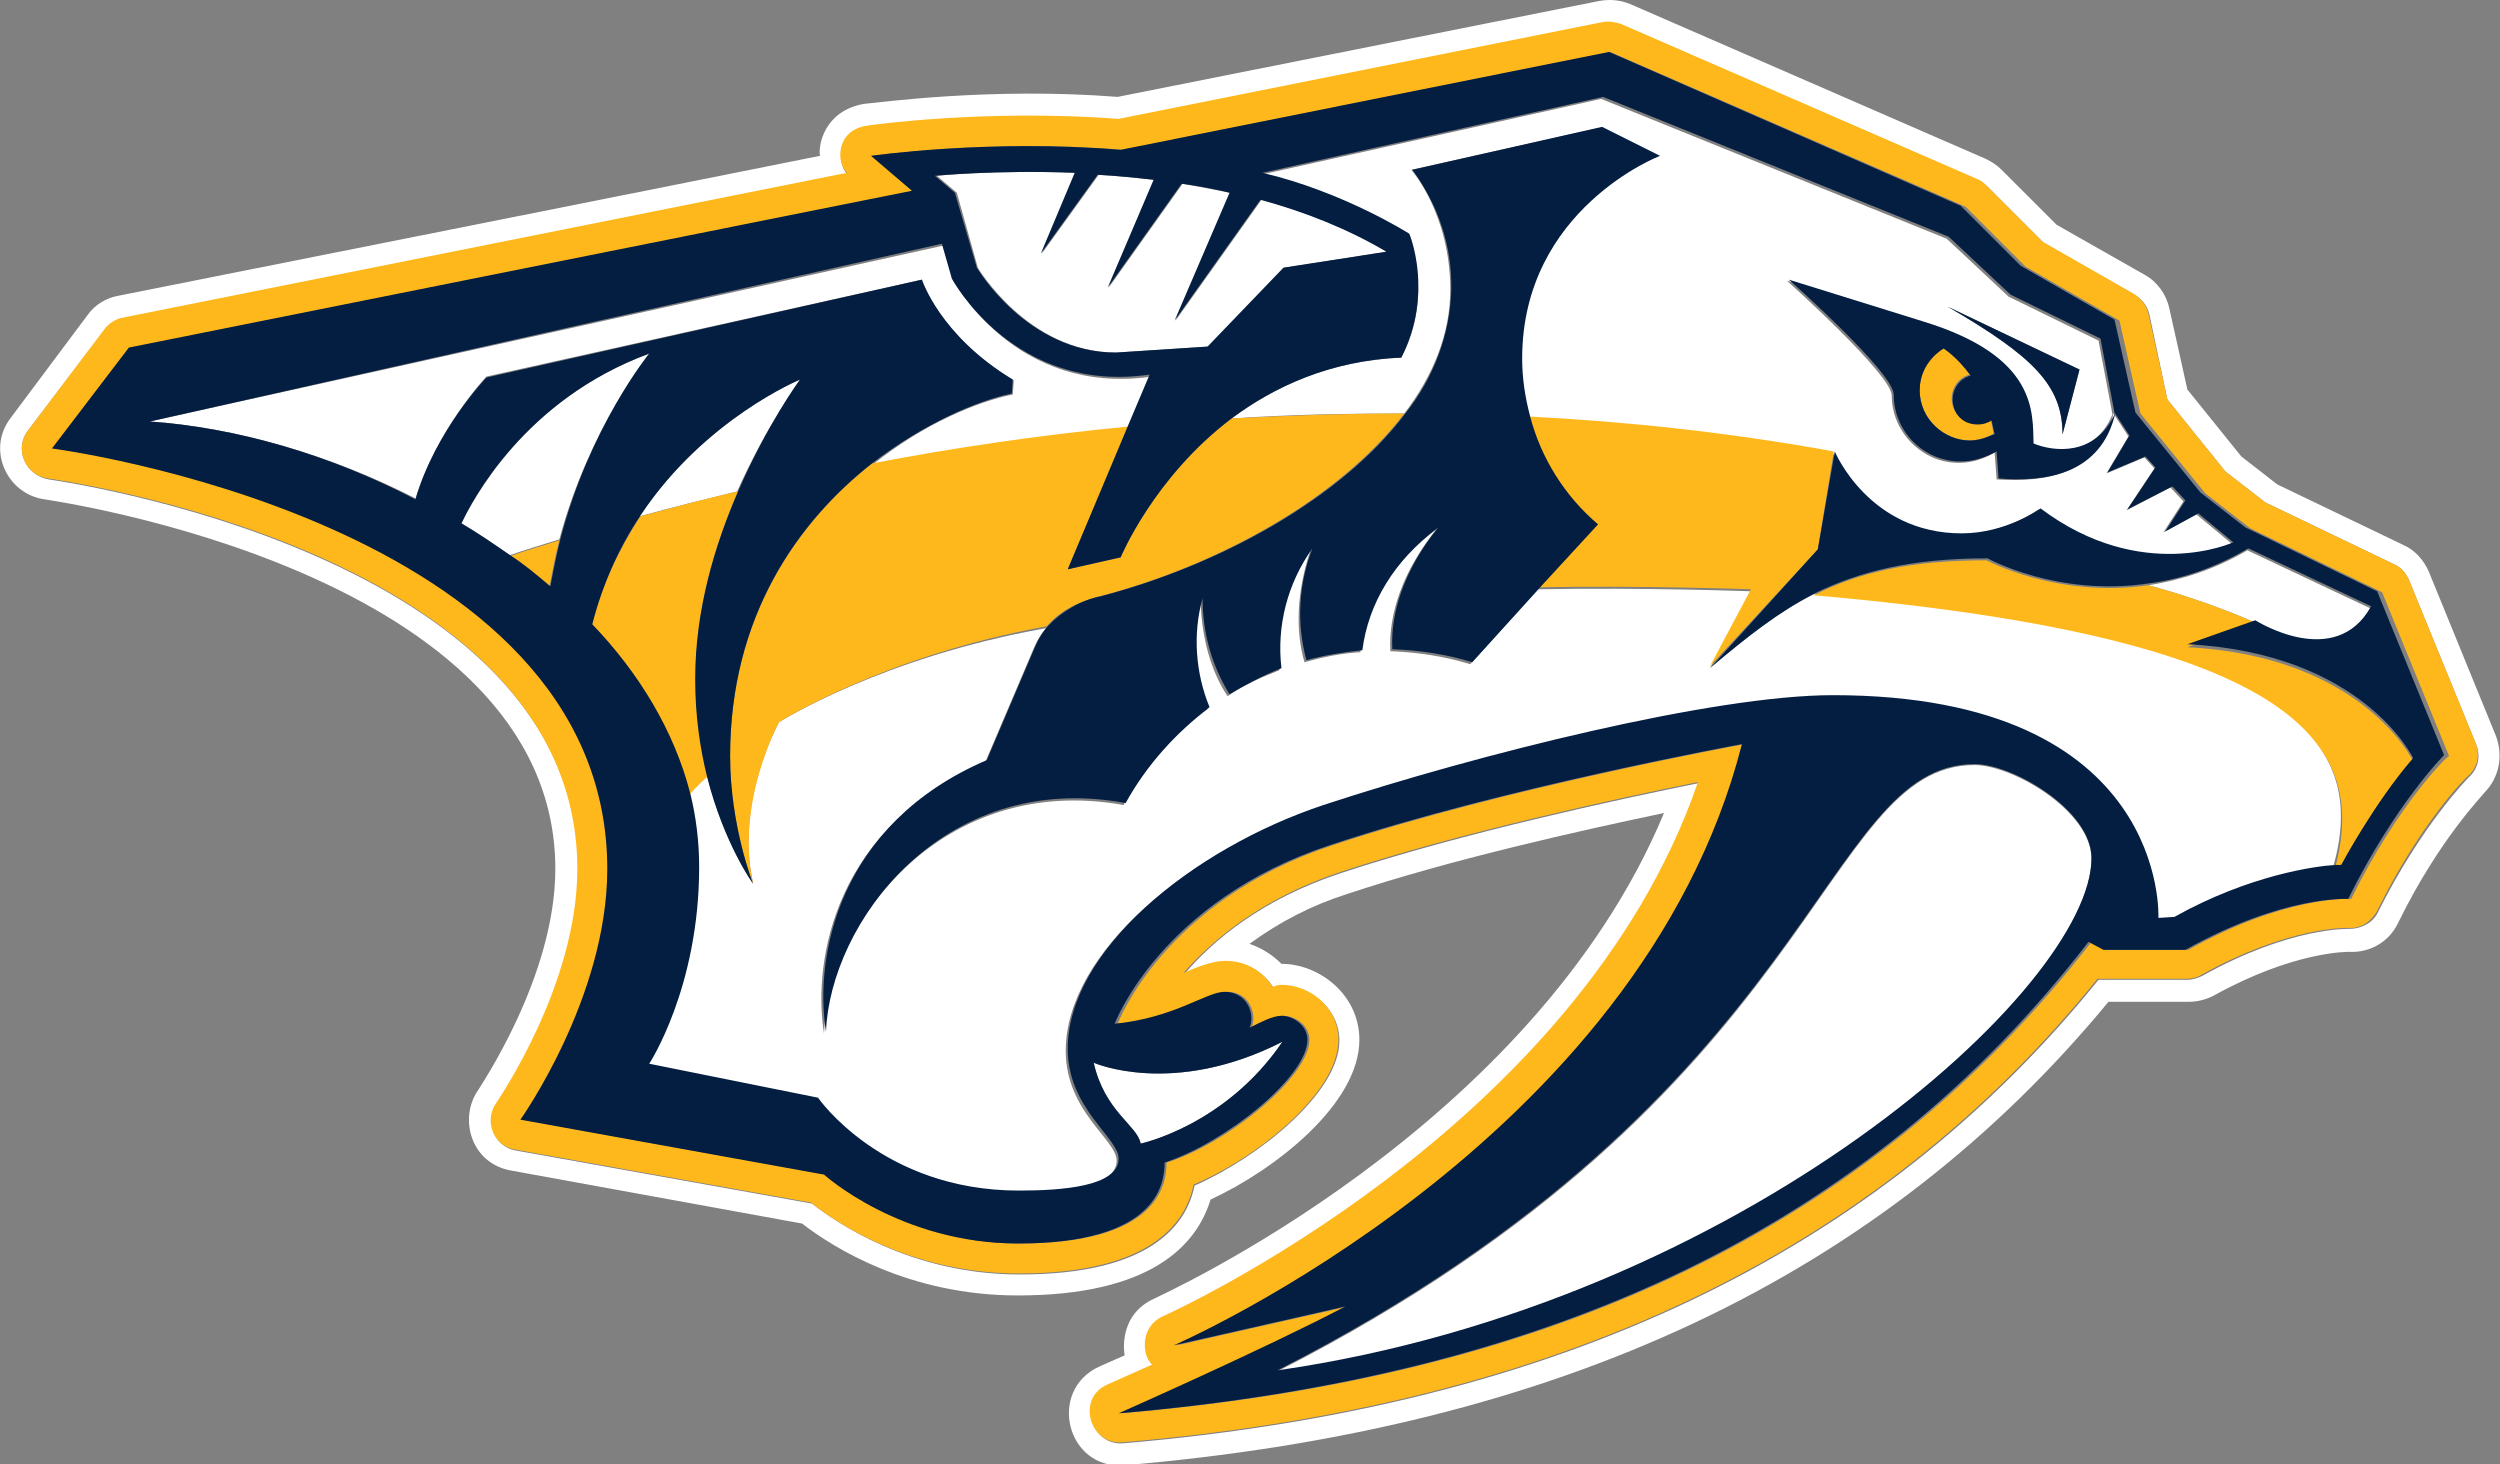 <svg xmlns="http://www.w3.org/2000/svg" width="413.203" height="242.012" viewBox="0 0 250.3 146.6"><rect x="0" y="0" width="250.3" height="146.6" fill="#808080" stroke="none"/><g fill="#fff"><path d="M2.8 43.1 10.5 33c.4-.6 1.1-1 1.8-1.1l72.5-14.5c-1-1-1-4.2 2-4.7.5-.1 12-1.7 25.3-.7l48.5-9.7c.6-.1 1.2 0 1.8.2L198 18q.6.3.9.6l5.7 5.7 9.1 5.2c.7.4 1.3 1.1 1.5 2L217 40l5.8 7.2 4 3.1 12.9 6.2c.7.3 1.2.9 1.5 1.6l6.7 16.4c.6 1.4 0 2.7-.7 3.3 0 0-4.7 4.7-9.1 13.5-.5 1.1-1.7 1.7-2.9 1.7-.1 0-5.9-.2-14.7 4.7-.4.2-1 .4-1.5.4h-8.9c-22.2 27.5-54.2 42.7-97.6 46.4-3.3.3-4.7-4.4-1.5-5.8l4.5-2c-1-.6-1.4-3.7 1-4.8.4-.2 41.6-18.5 53.6-53.5-7.9 1.6-23.7 5-35.8 9-7.9 2.6-12.8 6.7-15.7 10.1 1.2-.5 2.8-1.2 4.2-1.2 3.3 0 4.7 2.6 4.7 2.6.3-.1.6-.2.9-.2 2.7 0 5.7 2.2 5.7 5.5 0 5.2-8.1 11.7-14.5 14.5-.8 4-4.5 8.9-17.5 8.9-11 0-18.5-5.3-20.8-7.1l-29.6-5.3c-2.4-.4-3.1-3.1-1.9-4.7.1-.1 8.1-11.6 8.1-23.4 0-31.8-52.5-39-53-39.1-2.4-.4-3.5-3.1-2.1-4.9M4.5 50c.5.1 51.1 7.2 51.1 37 0 10.9-7.7 22-7.7 22.1-2 2.8-.8 7.4 3.3 8.1l29.1 5.3c3.1 2.4 10.7 7.2 21.6 7.2 13.3 0 17.9-5 19.3-9.6 6.5-3 14.9-9.6 14.9-16 0-4.5-4-7.6-7.8-7.6-.9-.9-2-1.6-3.2-2 3-2.2 6.3-3.9 9.8-5 10.2-3.4 23.1-6.3 31.7-8.1-13.2 31.7-50.7 48.4-51 48.6-3.8 1.7-3 5.7-3 5.7l-2.5 1.1c-5.3 2.4-3.3 10.4 2.5 9.9 43.6-3.7 75.8-18.9 98.5-46.4h8c.9 0 1.7-.2 2.5-.6 8.1-4.5 13.5-4.4 13.6-4.4 2.1.1 4-1 4.9-2.9 4.1-8.4 8.6-12.9 8.6-13 1.6-1.6 1.9-3.8 1.2-5.7l-6.7-16.4c-.5-1.2-1.4-2.2-2.5-2.7L228 48.5l-3.6-2.8L219 39l-1.8-8.1c-.3-1.4-1.2-2.7-2.5-3.4l-8.8-5-5.5-5.5c-.5-.5-1-.8-1.6-1.1L163.2.4c-1-.4-2-.5-3.1-.3l-48.2 9.6c-12.8-1-24.1.6-25.4.7-4 .7-4.6 4.2-4.4 5.2-4.4.9-70.2 14-70.2 14-1.2.2-2.4.9-3.1 1.9L1.1 41.8C-1.4 45 .7 49.5 4.5 50"/><path d="M225.7 62.3s8 5.1 11.6-1.4L225 55.1c-3.4 2-6.8 3-9.9 3.5 6 1.6 10.6 3.7 10.6 3.7M80.1 38S70.6 41.9 64 51.7c3.3-.9 6.5-1.7 9.8-2.5 3-6.7 6.3-11.2 6.3-11.2"/><path d="m208.2 37-1.7 6.5c0-4.9-2.9-7.8-11.5-12.8zm-67.9-1.2c-7.1.3-12.7 2.9-17 6.1 5.8-.4 11.5-.5 17.3-.5 2.9-3.8 4.6-8 4.6-12.4 0-7.6-3.9-12-3.9-12l18.8-4.2 5.8 2.9S152.1 21 152.1 36c0 2.1.3 4.1.8 5.8 9.9.5 20.2 1.6 30.6 3.5 0 0 3.4 8.2 12.7 8.2 4.5 0 7.9-2.5 7.9-2.5 10.1 7.6 19.3 3.4 19.3 3.4l-3.5-2.9-3.3 1.8 2-3.1-1.3-1.4-4.4 2.3 2.8-4.2-1-1.1-3.8 1.6 2.2-3.7-1.5-2.3c-1.4 6.2-6.9 6.9-11.7 6.6l-.2-2.7c-2.1 1.3-4.7 1.4-6.8.2s-3.5-3.4-3.5-5.9c0-2.1-10.5-11.5-10.5-11.5l13.5 4.2c11.3 3.5 10.8 9.1 11 12.2 1.9.8 6.2 1.5 8.1-3l-1.4-7.4-9-4.4-6.2-5.8-34.6-14-34.1 7.6c8 1.9 14.7 6.1 14.7 6.1s2.8 5.7-.6 12.2m41.3 23.7c-3.6 1.8-6.8 4.3-10.4 7.4l4.1-7.7s-10.9-.4-21.3-.2l-6.8 7.5c-2.6-.8-5.3-1.2-8-1.3-.2-3.8 1.3-8.1 4.6-12.2-4.4 3.3-7.1 7.6-7.6 12.3-1.9.1-3.8.5-5.6 1-.9-3.1-.8-7 .6-11.2-2.6 3.9-3.6 8.1-3.1 12-1.8.7-3.6 1.5-5.2 2.6-1.6-2.4-2.6-5.7-2.7-9.6-.9 4-.7 7.7.7 10.9-5.8 4.3-8.4 9.6-8.4 9.6-18.4-3.3-29.6 12.1-30 22.9-1.2-7.5 1.2-20.8 16.1-27.1l4.9-11.5c.3-.7.7-1.4 1.2-2C88.3 65.8 78 72.3 78 72.3s-4.5 8-2.6 16.1c0 0-2.9-4-4.6-10.7-.6.6-1.3 1.2-1.9 1.9.6 2.4.9 4.8.9 7.4 0 12.1-5 19.7-5 19.7l16.9 3.4s6.4 9.3 20.1 9.3c4.3 0 10-.5 10-3.2 0-2.1-5.1-4.9-5.1-11 0-9.8 12.3-20 25.6-24.4 15.5-5.1 39.1-11 51-11 33.7 0 32.6 22.3 32.6 22.3l1.6-.1c7.5-4.2 14.2-5 16.1-5.2 3.4-12.1-2.8-23-52-27.3M48.7 37.7 92.3 28s1.7 5.6 9.2 10.1l-.1 1.4c-3.5.7-8.9 2.9-14 7 8.5-1.6 17.1-2.8 25.7-3.6l2.2-5.2c-13.7 2-19.8-9.6-19.8-9.6l-1.1-3.5L15 42.2c8.6.6 18 3.3 26.6 7.7 2.1-6.9 7.1-12.2 7.1-12.2"/><path d="M197.7 76.6c-15.5 0-15.2 32.9-69.8 60.7 46.4-6.7 81.5-38.3 81.5-51.3 0-4.8-7.9-9.4-11.7-9.4m-88.2 29.8c1.1 4.9 4.4 6.3 4.7 8.1 0 0 8.5-1.8 14.2-10.2-11 5.6-18.9 2.1-18.9 2.1M97.9 26.8s5 8.5 13.9 8.5l9.2-.6 7.6-7.9 10.3-1.6c-3.8-2.3-8.2-4-12.6-5.2l-8.6 12.1 5.5-12.8-4.8-.9-7.4 10.4 4.6-10.8c-1.9-.2-3.8-.4-5.6-.5l-5.7 7.9 3.4-8.1c-8-.3-13.9.3-13.9.3l2 1.7zM46.2 52.4c1.7 1 3.3 2.1 4.8 3.2 1.4-.5 3.1-1 5-1.6 3-11.2 9-18.6 9-18.6-12.5 4.6-17.7 14.8-18.8 17"/></g><path fill="#ffb81c" d="M235.4 90s-6.5-.4-16.3 5.1h-8.2l-1.5-.8c-22.2 28.6-53.7 43.5-97.1 47.2 0 0 14.7-6.5 22.7-10.7l-17.2 3.9s46.7-20.2 56.9-60.2c0 0-24.1 4.4-41.2 10.1-17 5.6-21.6 17.9-21.6 17.9 6-.6 9.2-3.2 11-3.2 2.2 0 3 2.3 2.4 3.6 1-.4 2.3-1.2 3.2-1.2 1.1 0 2.6.9 2.6 2.4 0 3.7-8.2 10.4-14.3 12.3 0 2.3-.9 8.1-14.7 8.1-11.9 0-19.4-6.9-19.4-6.9l-30.4-5.5S61 99.9 61 87C61 52.1 5.4 44.9 5.4 44.9l7.7-10.1 78.4-15.7-4.1-3.5s11.8-1.7 25-.6l48.8-9.8 35.6 15.5 6 6 9.4 5.4 2.1 9.3 6.5 8 4.5 3.5 13.2 6.4 6.7 16.4c-.1-.1-5.1 4.8-9.8 14.3m12.5-15.5-6.7-16.4c-.3-.7-.8-1.3-1.5-1.6l-12.9-6.2-4-3.1L217 40l-1.9-8.6c-.2-.8-.7-1.5-1.5-2l-9.1-5.2-5.7-5.7q-.45-.45-.9-.6L162.3 2.4c-.6-.2-1.2-.3-1.8-.2L112 11.9c-13.2-1-24.8.6-25.3.7-3 .5-3 3.7-1.9 4.7L12.3 31.8c-.7.1-1.4.6-1.8 1.1L2.8 43.1c-1.4 1.8-.3 4.5 2 4.8.5.1 53 7.2 53 39.1 0 11.7-8 23.2-8.1 23.4-1.2 1.6-.5 4.3 1.9 4.7l29.6 5.3c2.2 1.8 9.8 7.1 20.8 7.1 13 0 16.7-4.9 17.5-8.9 6.4-2.7 14.5-9.2 14.5-14.5 0-3.3-2.9-5.5-5.7-5.5-.3 0-.6.1-.9.2 0 0-1.4-2.6-4.7-2.6-1.4 0-3 .7-4.2 1.2 3-3.4 7.9-7.5 15.7-10.1 12.1-4 27.9-7.4 35.8-9-12 34.9-53.2 53.3-53.6 53.5-2.4 1.1-2 4.2-1 4.8l-4.5 2c-3.2 1.4-1.8 6.1 1.5 5.8 43.5-3.7 75.4-18.9 97.6-46.4h8.9c.5 0 1-.1 1.5-.4 8.8-4.9 14.6-4.7 14.7-4.7 1.2.1 2.3-.6 2.9-1.7 4.3-8.8 9-13.5 9.1-13.5.7-.6 1.3-1.8.8-3.2"/><path fill="#ffb81c" d="M197.2 44.1c1.4 0 2.4-.7 2.4-.7-.1-.5-.2-1-.3-1.4-.3.2-.8.4-1.4.4-1.5 0-2.5-1.2-2.5-2.5 0-1.1.7-2.1 1.8-2.4-1.3-1.9-2.7-2.7-2.7-2.7s-2.3 1.3-2.3 4.2c0 3 2.5 5.1 5 5.1M55 58.8c.3-1.6.6-3.2 1-4.7-1.9.6-3.6 1.1-5 1.6 1.4.9 2.8 2 4 3.1m57.2-3-5.3 1.2 6.1-14.3c-9.3.9-17.9 2.2-25.7 3.7-7.3 5.8-14.2 15.2-14.2 29.3 0 7 2.3 12.8 2.3 12.8-1.8-8.2 2.6-16.2 2.6-16.2s10.3-6.6 26.8-9.6c1.2-1.4 2.9-2.4 5.3-3 11.9-3.1 24-9.8 30.5-18.3-5.9 0-11.7.2-17.3.5-7.8 5.9-11.1 13.9-11.1 13.9m71.4-10.6c-10.4-1.9-20.7-3-30.6-3.5 2 7 6.8 10.8 6.8 10.8l-5.8 6.3c10.4-.2 21.3.2 21.3.2l-4.1 7.7L182 55zm-109.7 4c-3.6.8-6.8 1.7-9.8 2.5-2.2 3.4-3.9 7.1-4.9 11 4.7 5 8.2 10.7 9.8 16.9.6-.7 1.2-1.3 1.9-1.9-.8-3.2-1.2-6.5-1.2-9.8-.1-6.9 1.9-13.4 4.2-18.7m151.8 13.1s-4.6-2.1-10.6-3.7c-9.2 1.3-16.2-2.5-16.2-2.5-7.6 0-12.8 1.2-17.3 3.5 49.2 4.3 55.4 15.2 52.2 27.3h.6s3.3-6.2 7.2-10.7c0 0-5-10.5-22.6-11.4z"/><g fill="#041e42"><path d="M46.2 52.4c1-2.2 6.3-12.4 18.8-17 0 0-6 7.4-8.9 18.6-.4 1.6-.7 3.1-1 4.7-1.3-1.1-2.6-2.2-4-3.1-1.6-1.1-3.2-2.2-4.9-3.2M15 42.2l79.3-17.8 1 3.5s6.2 11.6 19.8 9.6l-2.2 5.2-6 14.3 5.3-1.2s3.3-8 11.1-13.9c4.3-3.2 9.9-5.8 17-6.1 3.3-6.5.8-12.4.8-12.4s-6.6-4.2-14.7-6.1l34.1-7.6 34.6 14 6.2 5.8 9 4.4 1.4 7.4 1.5 2.3-2.2 3.7 3.8-1.6 1 1.1L213 51l4.5-2.3 1.3 1.4-2 3.1 3.3-1.8 3.5 2.9s-9.2 4.2-19.3-3.4c0 0-3.4 2.5-7.9 2.5-9.3 0-12.7-8.2-12.7-8.2L182 55l-10.7 11.8c3.6-3 6.7-5.5 10.4-7.4 4.5-2.2 9.7-3.5 17.3-3.5 0 0 7 3.9 16.2 2.5 3.1-.4 6.5-1.5 9.9-3.5l12.3 5.8c-3.6 6.5-11.6 1.4-11.6 1.4l-6.8 2.4c17.6.9 22.6 11.4 22.6 11.4-3.9 4.5-7.2 10.7-7.2 10.7h-.6c-1.9.1-8.6 1-16.1 5.2l-1.6.1s1.1-22.3-32.6-22.3c-11.9 0-35.5 5.9-51 11-13.2 4.4-25.6 14.6-25.6 24.4 0 6 5.1 8.9 5.1 11 0 2.8-5.7 3.2-10 3.2-13.7 0-20.1-9.3-20.1-9.3L65 106.5s5-7.6 5-19.7c0-2.5-.3-5-.9-7.4-1.6-6.2-5.1-12-9.8-16.9 1-3.9 2.6-7.6 4.9-11C70.6 41.9 80.1 38 80.1 38s-3.3 4.5-6.2 11.2C71.6 54.5 69.6 61 69.6 68c0 3.7.5 7 1.2 9.8 1.7 6.7 4.6 10.7 4.6 10.7s-2.3-5.8-2.3-12.8c0-14 6.8-23.5 14.2-29.3 5.2-4 10.6-6.3 14-7l.1-1.4c-7.3-4.4-9.1-10-9.1-10l-43.6 9.8s-5.1 5.3-7.1 12.2c-8.6-4.5-18-7.2-26.6-7.8m92.6-24.9-3.4 8.1 5.7-7.9c1.9.1 3.8.3 5.6.5l-4.6 10.8 7.4-10.4q2.4.3 4.8.9l-5.5 12.8 8.6-12.1c4.4 1.2 8.7 2.9 12.6 5.2l-10.3 1.6-7.6 7.9-9.2.6c-8.9 0-13.9-8.5-13.9-8.5l-2.2-7.5-2-1.7c.1 0 6-.6 14-.3m20.3 119.9c54.5-27.8 54.3-60.7 69.8-60.7 3.8 0 11.7 4.6 11.7 9.4 0 13-35 44.6-81.5 51.3m.5-32.9c-5.7 8.4-14.2 10.2-14.2 10.2-.3-1.8-3.6-3.2-4.7-8.1 0 0 7.9 3.5 18.9-2.1M60.8 87c0 12.9-8.7 25.1-8.7 25.1l30.4 5.5s7.6 6.9 19.4 6.9c13.8 0 14.7-5.8 14.7-8.1 6.1-2 14.3-8.6 14.3-12.3 0-1.5-1.5-2.4-2.6-2.4-.9 0-2.2.7-3.2 1.2.6-1.3-.2-3.6-2.5-3.6-1.8 0-5 2.6-11 3.2 0 0 4.6-12.3 21.6-17.9 17.1-5.7 41.2-10.1 41.2-10.1-10.2 40-56.9 60.2-56.9 60.2l17.2-3.9c-8 4.2-22.7 10.7-22.7 10.7 43.4-3.7 75-18.6 97.1-47.2l1.5.8h8.2c9.8-5.5 16.3-5.1 16.3-5.1 4.7-9.5 9.6-14.4 9.6-14.4L238 59.2l-13.2-6.4-4.5-3.5-6.5-8-2.1-9.3-9.4-5.4-6-6-35.2-15.4-48.9 9.8c-13.2-1.1-25 .6-25 .6l4.1 3.5-78.4 15.7-7.7 10.1S60.8 52.1 60.8 87"/><path d="M197.2 44.1c-2.5 0-5-2.1-5-5s2.4-4.2 2.4-4.2 1.3.8 2.7 2.7c-1.1.3-1.8 1.3-1.8 2.4 0 1.3.9 2.5 2.5 2.5.6 0 1.1-.2 1.4-.4.1.5.2.9.3 1.4-.1-.1-1.1.6-2.5.6m6.4.3c-.1-3.1.4-8.7-11-12.2L179.1 28s10.5 9.3 10.5 11.5c0 3.7 3 6.7 6.7 6.7 1.3 0 2.5-.4 3.6-1l.2 2.7c4.7.4 10.3-.4 11.7-6.6-2 4.5-6.3 3.9-8.2 3.1"/><path d="M82.7 103.3c.4-10.8 11.6-26.3 30-22.9 2.1-3.8 5-7 8.4-9.6-1.4-3.4-1.7-7.3-.7-10.9 0 3.4.9 6.7 2.7 9.6 1.7-1 3.4-1.9 5.2-2.6-.5-4.2.6-8.5 3.1-12-1.4 3.6-1.6 7.5-.6 11.2 1.8-.5 3.7-.8 5.6-1 .6-4.7 3.2-9 7.6-12.3-3.3 4.1-4.8 8.4-4.6 12.2 2.7.1 5.4.5 8 1.3l6.8-7.5 5.8-6.3c-3.3-2.8-5.7-6.6-6.8-10.8-.5-1.9-.8-3.8-.8-5.8 0-15 13.8-20.3 13.8-20.3l-5.8-2.9-19 4.3c2.6 3.5 4 7.7 3.9 12-.1 4.5-1.8 8.9-4.6 12.4-6.4 8.5-18.6 15.2-30.5 18.3-2 .4-3.9 1.5-5.3 3-.5.6-.9 1.2-1.2 1.9l-4.9 11.5c-14.9 6.4-17.3 19.7-16.1 27.2m123.8-59.8 1.7-6.5-13.2-6.3c8.6 5 11.5 7.9 11.5 12.8"/></g></svg>